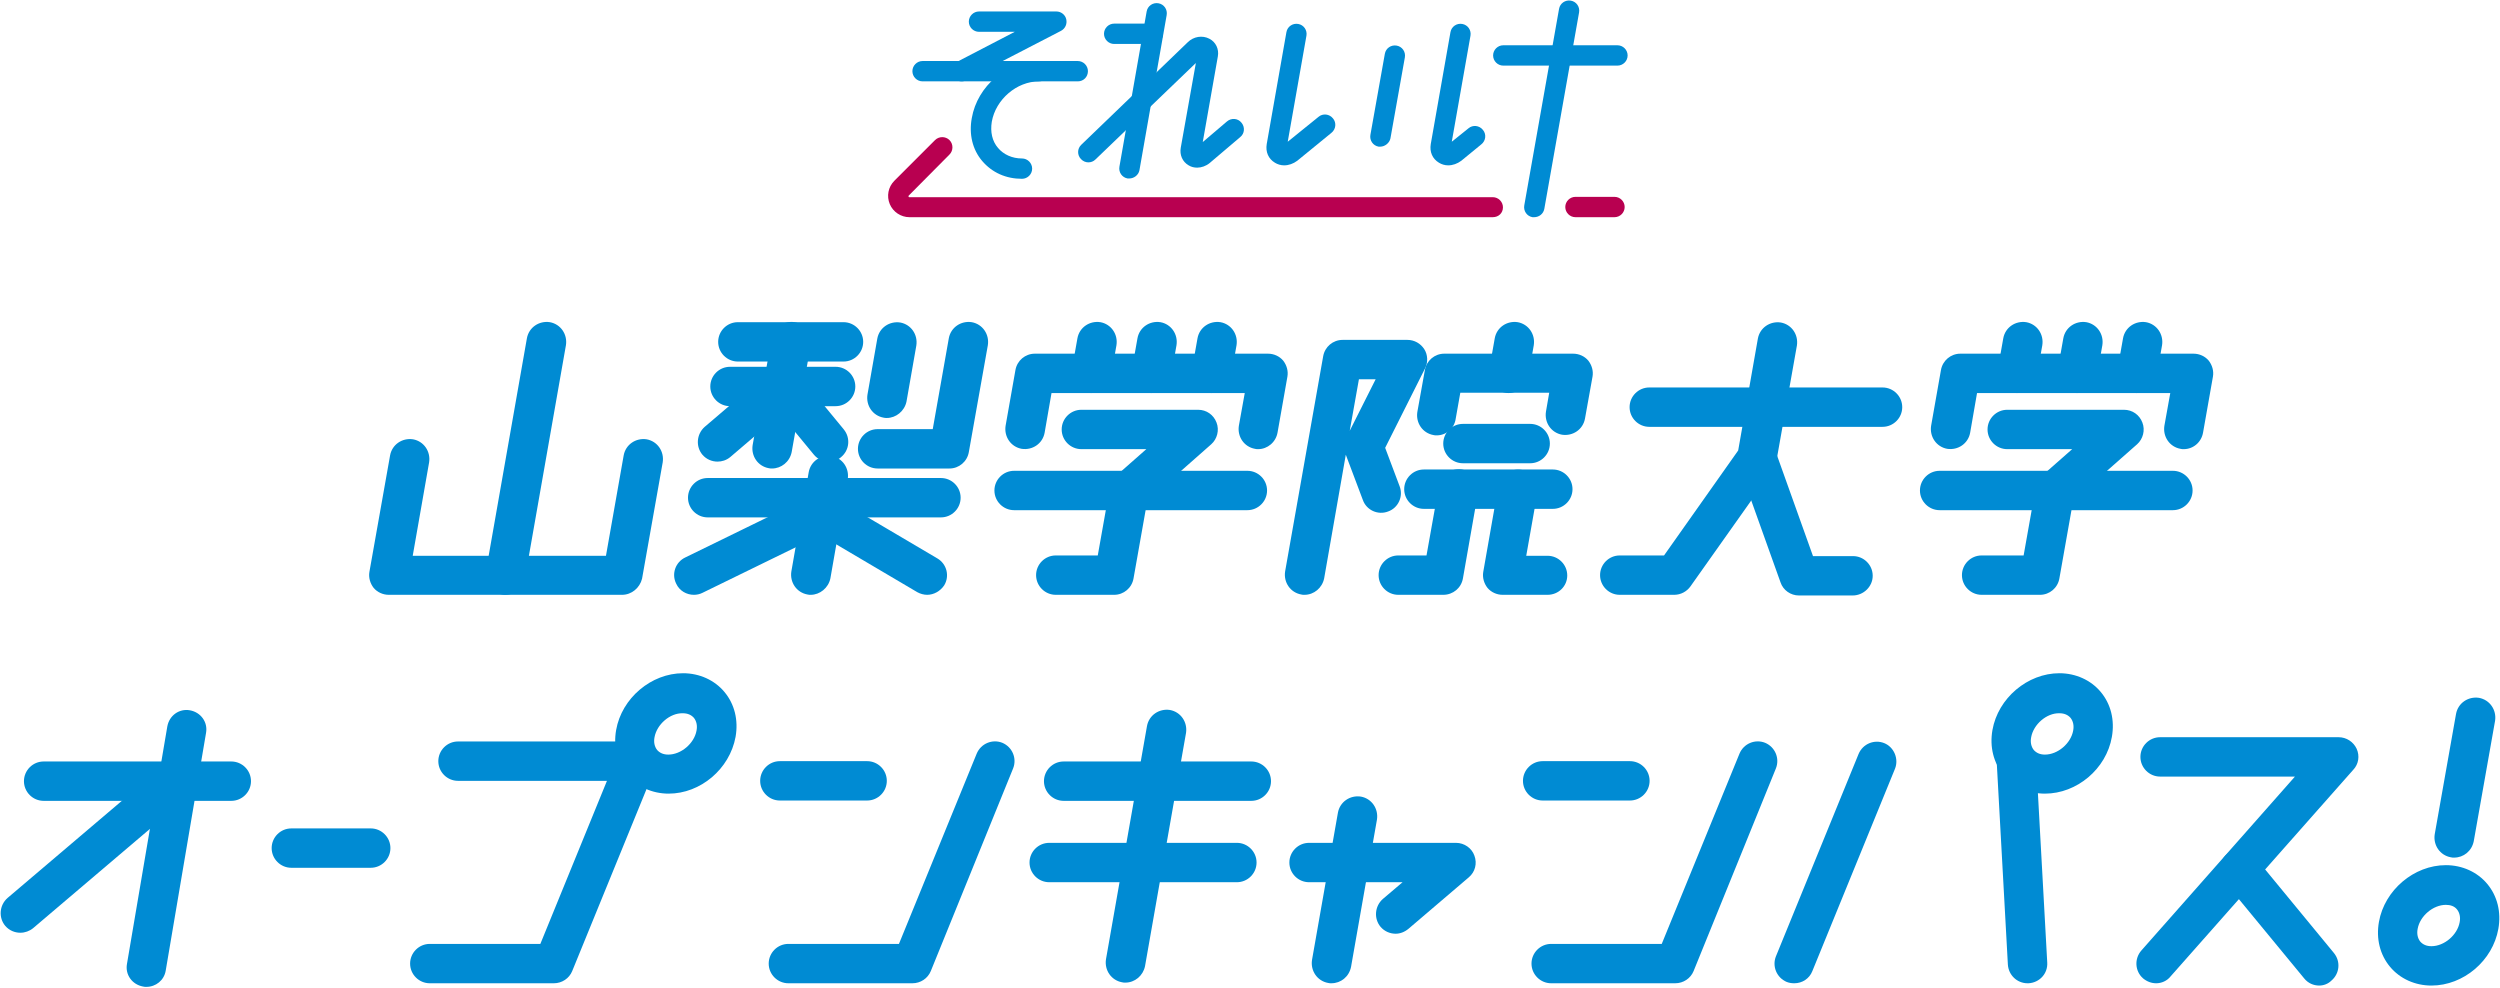 <?xml version="1.0" encoding="utf-8"?>
<!-- Generator: Adobe Illustrator 24.3.0, SVG Export Plug-In . SVG Version: 6.00 Build 0)  -->
<svg version="1.1" id="title_x5F_01" xmlns="http://www.w3.org/2000/svg" xmlns:xlink="http://www.w3.org/1999/xlink" x="0px"
	 y="0px" width="762px" height="301px" viewBox="0 0 762 301" style="enable-background:new 0 0 762 301;" xml:space="preserve">
<style type="text/css">
	.st0{fill:#008BD3;}
	.st1{fill:#B80050;}
</style>
<g>
	<g>
		<path class="st0" d="M293.1,24.8c-1.1,0-2.2-0.6-2.8-1.7c-0.8-1.5-0.2-3.4,1.3-4.2l17.7-9.2h-10.9c-1.7,0-3.1-1.4-3.1-3.1
			s1.4-3.1,3.1-3.1h23.6c1.4,0,2.7,1,3,2.4c0.3,1.4-0.3,2.8-1.6,3.5l-29,15C294.1,24.7,293.6,24.8,293.1,24.8z"/>
		<path class="st0" d="M328.5,24.8h-47.3c-1.7,0-3.1-1.4-3.1-3.1s1.4-3.1,3.1-3.1h47.3c1.7,0,3.1,1.4,3.1,3.1S330.3,24.8,328.5,24.8
			z"/>
		<path class="st0" d="M311.5,54.5c-4.9,0-9.1-1.9-12.1-5.4c-3-3.5-4.1-8.2-3.2-13.1c1.7-9.8,10.7-17.4,20.5-17.4
			c1.7,0,3.1,1.4,3.1,3.1s-1.4,3.1-3.1,3.1c-6.8,0-13.2,5.5-14.4,12.3c-0.5,3.1,0.1,5.9,1.9,8c1.7,2,4.3,3.2,7.3,3.2
			c1.7,0,3.1,1.4,3.1,3.1S313.2,54.5,311.5,54.5z"/>
		<path class="st0" d="M344.2,54.4c-0.2,0-0.4,0-0.5,0c-1.7-0.3-2.8-1.9-2.5-3.6l8.3-47.3c0.3-1.7,1.9-2.8,3.6-2.5
			c1.7,0.3,2.8,1.9,2.5,3.6l-8.3,47.3C347,53.4,345.6,54.4,344.2,54.4z"/>
		<path class="st0" d="M351.4,13.4h-11.8c-1.7,0-3.1-1.4-3.1-3.1s1.4-3.1,3.1-3.1h11.8c1.7,0,3.1,1.4,3.1,3.1S353.1,13.4,351.4,13.4
			z"/>
		<path class="st0" d="M364.9,51.1c-0.9,0-1.8-0.2-2.6-0.7c-1.9-1.1-2.8-3.2-2.4-5.4l4.6-25.8l-30.6,29.4c-1.2,1.2-3.2,1.2-4.4-0.1
			c-1.2-1.2-1.2-3.2,0.1-4.4l32.4-31.2c1.8-1.8,4.5-2.2,6.6-1.1c2,1,3,3.2,2.6,5.4l-4.6,26.1L374,37c1.3-1.1,3.3-1,4.4,0.4
			c1.1,1.3,1,3.3-0.4,4.4l-9.3,7.9C367.6,50.6,366.2,51.1,364.9,51.1z"/>
		<path class="st0" d="M391.4,50.4c-1,0-2-0.3-2.8-0.8c-2-1.2-2.9-3.3-2.5-5.7l6-34.1c0.3-1.7,1.9-2.8,3.6-2.5
			c1.7,0.3,2.8,1.9,2.5,3.6l-5.7,32.3l9.4-7.6c1.3-1.1,3.3-0.9,4.4,0.5c1.1,1.3,0.9,3.3-0.5,4.4l-10.4,8.5
			C394.2,49.9,392.8,50.4,391.4,50.4z"/>
		<path class="st0" d="M420.7,44.7c-0.2,0-0.4,0-0.5,0c-1.7-0.3-2.8-1.9-2.5-3.6l4.4-24.7c0.3-1.7,1.9-2.8,3.6-2.5
			c1.7,0.3,2.8,1.9,2.5,3.6l-4.4,24.7C423.5,43.6,422.1,44.7,420.7,44.7z"/>
		<path class="st0" d="M441.4,50.4c-1,0-2-0.3-2.8-0.8c-2-1.2-2.9-3.3-2.5-5.7l6-34.1c0.3-1.7,1.9-2.8,3.6-2.5
			c1.7,0.3,2.8,1.9,2.5,3.6l-5.7,32.3l5.1-4.1c1.3-1.1,3.3-0.9,4.4,0.5c1.1,1.3,0.9,3.3-0.5,4.4l-6.1,5
			C444.2,49.9,442.8,50.4,441.4,50.4z"/>
		<path class="st0" d="M467.6,66.2c-0.2,0-0.4,0-0.5,0c-1.7-0.3-2.8-1.9-2.5-3.6l10.6-59.9c0.3-1.7,1.9-2.8,3.6-2.5
			c1.7,0.3,2.8,1.9,2.5,3.6l-10.6,59.9C470.4,65.2,469.1,66.2,467.6,66.2z"/>
		<path class="st0" d="M493,20h-34.8c-1.7,0-3.1-1.4-3.1-3.1s1.4-3.1,3.1-3.1H493c1.7,0,3.1,1.4,3.1,3.1S494.7,20,493,20z"/>
		<path class="st1" d="M455,66.2H277.2c-2.6,0-5-1.6-6-4c-1-2.4-0.5-5.2,1.4-7.1l12.4-12.4c1.2-1.2,3.2-1.2,4.4,0s1.2,3.2,0,4.4
			L277,59.6c-0.1,0.1-0.1,0.1-0.1,0.3c0.1,0.2,0.2,0.2,0.2,0.2H455c1.7,0,3.1,1.4,3.1,3.1S456.8,66.2,455,66.2z"/>
		<path class="st1" d="M492.1,66.2h-11.9c-1.7,0-3.1-1.4-3.1-3.1s1.4-3.1,3.1-3.1h11.9c1.7,0,3.1,1.4,3.1,3.1S493.8,66.2,492.1,66.2
			z"/>
	</g>
	<g>
		<g>
			<path class="st0" d="M189.6,181.3h-71.1c-1.8,0-3.5-0.8-4.6-2.1c-1.1-1.4-1.6-3.2-1.3-4.9l6.3-35.5c0.6-3.3,3.7-5.4,7-4.9
				c3.3,0.6,5.4,3.7,4.9,7l-5,28.5h58.9l5.4-30.6c0.6-3.3,3.7-5.4,7-4.9c3.3,0.6,5.4,3.7,4.9,7l-6.3,35.5
				C195,179.2,192.5,181.3,189.6,181.3z"/>
			<path class="st0" d="M154,181.3c-0.3,0-0.7,0-1-0.1c-3.3-0.6-5.4-3.7-4.9-7l12.5-71.1c0.6-3.3,3.7-5.4,7-4.9
				c3.3,0.6,5.4,3.7,4.9,7l-12.5,71.1C159.4,179.2,156.9,181.3,154,181.3z"/>
		</g>
		<g>
			<path class="st0" d="M257.1,110.2h-32.2c-3.3,0-6-2.7-6-6s2.7-6,6-6h32.2c3.3,0,6,2.7,6,6S260.4,110.2,257.1,110.2z"/>
			<path class="st0" d="M254.7,123.8h-32.2c-3.3,0-6-2.7-6-6s2.7-6,6-6h32.2c3.3,0,6,2.7,6,6S258,123.8,254.7,123.8z"/>
			<path class="st0" d="M270.3,127.4c-0.3,0-0.7,0-1-0.1c-3.3-0.6-5.4-3.7-4.9-7l3-17.1c0.6-3.3,3.7-5.4,7-4.9
				c3.3,0.6,5.4,3.7,4.9,7l-3,17.1C275.7,125.3,273.1,127.4,270.3,127.4z"/>
			<path class="st0" d="M289.4,142.8h-21.9c-3.3,0-6-2.7-6-6s2.7-6,6-6h16.8l4.9-27.7c0.6-3.3,3.7-5.4,7-4.9c3.3,0.6,5.4,3.7,4.9,7
				l-5.8,32.6C294.8,140.7,292.3,142.8,289.4,142.8z"/>
			<path class="st0" d="M235.3,142.8c-0.3,0-0.7,0-1-0.1c-3.3-0.6-5.4-3.7-4.9-7l5.8-32.6c0.6-3.3,3.7-5.4,7-4.9
				c3.3,0.6,5.4,3.7,4.9,7l-5.8,32.6C240.7,140.8,238.1,142.8,235.3,142.8z"/>
			<path class="st0" d="M218.7,140.7c-1.7,0-3.4-0.7-4.6-2.1c-2.1-2.5-1.8-6.3,0.7-8.5l19.9-17c2.5-2.1,6.3-1.8,8.5,0.7
				c2.1,2.5,1.8,6.3-0.7,8.5l-19.9,17C221.4,140.3,220,140.7,218.7,140.7z"/>
			<path class="st0" d="M252.6,140.7c-1.7,0-3.4-0.7-4.6-2.2l-14-17c-2.1-2.6-1.7-6.3,0.8-8.4c2.6-2.1,6.3-1.7,8.4,0.8l14,17
				c2.1,2.6,1.7,6.3-0.8,8.4C255.3,140.3,253.9,140.7,252.6,140.7z"/>
			<path class="st0" d="M247.1,181.3c-0.3,0-0.7,0-1-0.1c-3.3-0.6-5.4-3.7-4.9-7l5.3-30.3c0.6-3.3,3.7-5.4,7-4.9
				c3.3,0.6,5.4,3.7,4.9,7l-5.3,30.3C252.5,179.2,249.9,181.3,247.1,181.3z"/>
			<path class="st0" d="M211.5,181.3c-2.2,0-4.4-1.2-5.4-3.4c-1.5-3-0.2-6.6,2.8-8l38.9-19c3-1.5,6.6-0.2,8,2.8c1.5,3,0.2,6.6-2.8,8
				l-38.9,19C213.3,181.1,212.4,181.3,211.5,181.3z"/>
			<path class="st0" d="M282.6,181.3c-1,0-2.1-0.3-3-0.8l-32.2-19c-2.9-1.7-3.8-5.4-2.1-8.2c1.7-2.9,5.4-3.8,8.2-2.1l32.2,19
				c2.9,1.7,3.8,5.4,2.1,8.2C286.6,180.2,284.6,181.3,282.6,181.3z"/>
			<path class="st0" d="M286.8,157.7h-71.1c-3.3,0-6-2.7-6-6s2.7-6,6-6h71.1c3.3,0,6,2.7,6,6S290.1,157.7,286.8,157.7z"/>
		</g>
		<g>
			<path class="st0" d="M383.5,136.9c-0.3,0-0.7,0-1-0.1c-3.3-0.6-5.4-3.7-4.9-7l1.8-10h-58.9l-2.1,12.1c-0.6,3.3-3.7,5.4-7,4.9
				c-3.3-0.6-5.4-3.7-4.9-7l3-17c0.5-2.9,3-5,5.9-5h71.1c1.8,0,3.5,0.8,4.6,2.1c1.1,1.4,1.6,3.2,1.3,4.9l-3,17
				C388.9,134.8,386.3,136.9,383.5,136.9z"/>
			<path class="st0" d="M380.2,155.5h-71.1c-3.3,0-6-2.7-6-6c0-3.3,2.7-6,6-6h71.1c3.3,0,6,2.7,6,6
				C386.2,152.8,383.5,155.5,380.2,155.5z"/>
			<path class="st0" d="M339.6,181.3h-17.8c-3.3,0-6-2.7-6-6s2.7-6,6-6h12.8l3.7-20.8c0.2-1.3,0.9-2.6,1.9-3.5l9.2-8.1h-19.8
				c-3.3,0-6-2.7-6-6c0-3.3,2.7-6,6-6h35.6c2.5,0,4.7,1.5,5.6,3.9c0.9,2.3,0.2,5-1.6,6.6l-19.5,17.2l-4.2,23.7
				C345,179.2,342.5,181.3,339.6,181.3z"/>
			<path class="st0" d="M350.9,119.8c-0.3,0-0.7,0-1-0.1c-3.3-0.6-5.4-3.7-4.9-7l1.7-9.6c0.6-3.3,3.7-5.4,7-4.9
				c3.3,0.6,5.4,3.7,4.9,7l-1.7,9.6C356.3,117.8,353.8,119.8,350.9,119.8z"/>
			<path class="st0" d="M332.6,119.8c-0.3,0-0.7,0-1-0.1c-3.3-0.6-5.4-3.7-4.9-7l1.7-9.6c0.6-3.3,3.7-5.4,7-4.9
				c3.3,0.6,5.4,3.7,4.9,7l-1.7,9.6C338,117.8,335.5,119.8,332.6,119.8z"/>
			<path class="st0" d="M369.2,119.8c-0.3,0-0.7,0-1-0.1c-3.3-0.6-5.4-3.7-4.9-7l1.7-9.6c0.6-3.3,3.7-5.4,7-4.9
				c3.3,0.6,5.4,3.7,4.9,7l-1.7,9.6C374.6,117.8,372,119.8,369.2,119.8z"/>
		</g>
		<g>
			<path class="st0" d="M665.6,136.9c-0.3,0-0.7,0-1-0.1c-3.3-0.6-5.4-3.7-4.9-7l1.8-10h-58.9l-2.1,12.1c-0.6,3.3-3.7,5.4-7,4.9
				c-3.3-0.6-5.4-3.7-4.9-7l3-17c0.5-2.9,3-5,5.9-5h71.1c1.8,0,3.5,0.8,4.6,2.1c1.1,1.4,1.6,3.2,1.3,4.9l-3,17
				C671,134.8,668.5,136.9,665.6,136.9z"/>
			<path class="st0" d="M662.3,155.5h-71.1c-3.3,0-6-2.7-6-6c0-3.3,2.7-6,6-6h71.1c3.3,0,6,2.7,6,6
				C668.3,152.8,665.6,155.5,662.3,155.5z"/>
			<path class="st0" d="M621.8,181.3h-17.8c-3.3,0-6-2.7-6-6s2.7-6,6-6h12.8l3.7-20.8c0.2-1.3,0.9-2.6,1.9-3.5l9.2-8.1h-19.8
				c-3.3,0-6-2.7-6-6c0-3.3,2.7-6,6-6h35.6c2.5,0,4.7,1.5,5.6,3.9c0.9,2.3,0.2,5-1.6,6.6l-19.5,17.2l-4.2,23.7
				C627.2,179.2,624.7,181.3,621.8,181.3z"/>
			<path class="st0" d="M633.1,119.8c-0.3,0-0.7,0-1-0.1c-3.3-0.6-5.4-3.7-4.9-7l1.7-9.6c0.6-3.3,3.7-5.4,7-4.9
				c3.3,0.6,5.4,3.7,4.9,7l-1.7,9.6C638.4,117.8,635.9,119.8,633.1,119.8z"/>
			<path class="st0" d="M614.8,119.8c-0.3,0-0.7,0-1-0.1c-3.3-0.6-5.4-3.7-4.9-7l1.7-9.6c0.6-3.3,3.7-5.4,7-4.9
				c3.3,0.6,5.4,3.7,4.9,7l-1.7,9.6C620.2,117.8,617.6,119.8,614.8,119.8z"/>
			<path class="st0" d="M651.3,119.8c-0.3,0-0.7,0-1-0.1c-3.3-0.6-5.4-3.7-4.9-7l1.7-9.6c0.6-3.3,3.7-5.4,7-4.9
				c3.3,0.6,5.4,3.7,4.9,7l-1.7,9.6C656.7,117.8,654.2,119.8,651.3,119.8z"/>
		</g>
		<g>
			<path class="st0" d="M437.9,132.7c-0.3,0-0.7,0-1-0.1c-3.3-0.6-5.4-3.7-4.9-7l2.3-12.8c0.5-2.9,3-5,5.9-5h39.3
				c1.8,0,3.5,0.8,4.6,2.1c1.1,1.4,1.6,3.2,1.3,4.9l-2.3,12.8c-0.6,3.3-3.7,5.4-7,4.9c-3.3-0.6-5.4-3.7-4.9-7l1-5.8h-27.1l-1.4,7.9
				C443.3,130.6,440.8,132.7,437.9,132.7z"/>
			<path class="st0" d="M459.8,119.8c-0.3,0-0.7,0-1-0.1c-3.3-0.6-5.4-3.7-4.9-7l1.7-9.6c0.6-3.3,3.7-5.4,7-4.9
				c3.3,0.6,5.4,3.7,4.9,7l-1.7,9.6C465.2,117.8,462.7,119.8,459.8,119.8z"/>
			<path class="st0" d="M397.6,181.3c-0.3,0-0.7,0-1-0.1c-3.3-0.6-5.4-3.7-4.9-7l11.6-65.6c0.5-2.9,3-5,5.9-5H429
				c2.1,0,4,1.1,5.1,2.8s1.2,4,0.3,5.8l-12.2,24.3l4.4,11.7c1.2,3.1-0.4,6.6-3.5,7.7c-3.1,1.2-6.6-0.4-7.7-3.5l-5.2-13.8l-6.6,37.7
				C403,179.2,400.5,181.3,397.6,181.3z M414.2,115.6l-2.8,15.7l7.9-15.7H414.2z"/>
			<path class="st0" d="M473.3,155.1H434c-3.3,0-6-2.7-6-6s2.7-6,6-6h39.3c3.3,0,6,2.7,6,6S476.6,155.1,473.3,155.1z"/>
			<path class="st0" d="M466.4,141.2h-20.5c-3.3,0-6-2.7-6-6s2.7-6,6-6h20.5c3.3,0,6,2.7,6,6S469.7,141.2,466.4,141.2z"/>
			<path class="st0" d="M439.9,181.3h-13.7c-3.3,0-6-2.7-6-6s2.7-6,6-6h8.6l3.8-21.3c0.6-3.3,3.7-5.4,7-4.9c3.3,0.6,5.4,3.7,4.9,7
				l-4.6,26.2C445.4,179.2,442.9,181.3,439.9,181.3z"/>
			<path class="st0" d="M471.7,181.3h-13.7c-1.8,0-3.5-0.8-4.6-2.1c-1.1-1.4-1.6-3.2-1.3-4.9l4.6-26.2c0.6-3.3,3.7-5.4,7-4.9
				c3.3,0.6,5.4,3.7,4.9,7l-3.4,19.2h6.5c3.3,0,6,2.7,6,6S475,181.3,471.7,181.3z"/>
		</g>
		<g>
			<path class="st0" d="M573.8,130.1h-71.1c-3.3,0-6-2.7-6-6s2.7-6,6-6h71.1c3.3,0,6,2.7,6,6S577.1,130.1,573.8,130.1z"/>
			<path class="st0" d="M510.3,181.3h-16.6c-3.3,0-6-2.7-6-6s2.7-6,6-6h13.5l22.6-32l6-34.1c0.6-3.3,3.7-5.4,7-4.9
				c3.3,0.6,5.4,3.7,4.9,7l-6.3,35.5c-0.2,0.9-0.5,1.7-1,2.4l-25.2,35.6C514.1,180.3,512.3,181.3,510.3,181.3z"/>
			<path class="st0" d="M564.7,181.5h-16.4c-2.5,0-4.8-1.6-5.6-4l-12.8-35.8c-1.1-3.1,0.5-6.6,3.6-7.7c3.1-1.1,6.6,0.5,7.7,3.6
				l11.4,31.9h12.2c3.3,0,6,2.7,6,6S568,181.5,564.7,181.5z"/>
		</g>
	</g>
	<g>
		<g>
			<path class="st0" d="M70.5,244.1H13.3c-3.3,0-6-2.7-6-6s2.7-6,6-6h57.2c3.3,0,6,2.7,6,6S73.8,244.1,70.5,244.1z"/>
			<path class="st0" d="M44.6,300.8c-0.3,0-0.7,0-1-0.1c-3.3-0.6-5.5-3.6-4.9-6.9L51,221.4c0.6-3.3,3.6-5.5,6.9-4.9
				c3.3,0.6,5.5,3.6,4.9,6.9l-12.3,72.5C50,298.8,47.5,300.8,44.6,300.8z"/>
			<path class="st0" d="M6.2,284.3c-1.7,0-3.4-0.7-4.6-2.1c-2.1-2.5-1.8-6.3,0.7-8.5l46.6-39.6c2.5-2.1,6.3-1.8,8.5,0.7
				c2.1,2.5,1.8,6.3-0.7,8.5l-46.6,39.6C9,283.8,7.6,284.3,6.2,284.3z"/>
		</g>
		<g>
			<path class="st0" d="M381.4,244.1h-57.2c-3.3,0-6-2.7-6-6s2.7-6,6-6h57.2c3.3,0,6,2.7,6,6S384.7,244.1,381.4,244.1z"/>
			<path class="st0" d="M377,268.9h-57.2c-3.3,0-6-2.7-6-6s2.7-6,6-6H377c3.3,0,6,2.7,6,6S380.3,268.9,377,268.9z"/>
			<path class="st0" d="M343,299.5c-0.3,0-0.7,0-1-0.1c-3.3-0.6-5.4-3.7-4.9-7l12.5-71.1c0.6-3.3,3.7-5.4,7-4.9
				c3.3,0.6,5.4,3.7,4.9,7l-12.5,71.1C348.4,297.4,345.9,299.5,343,299.5z"/>
		</g>
		<g>
			<path class="st0" d="M168.8,299.7H131c-3.3,0-6-2.7-6-6s2.7-6,6-6h33.7l20.3-49.7h-45.4c-3.3,0-6-2.7-6-6s2.7-6,6-6H194
				c2,0,3.9,1,5,2.7c1.1,1.7,1.3,3.8,0.6,5.6L174.4,296C173.5,298.2,171.3,299.7,168.8,299.7z"/>
			<path class="st0" d="M203.8,241.9c-5,0-9.6-2.1-12.6-5.7c-3.1-3.7-4.3-8.6-3.4-13.7l0,0c1.7-9.7,10.7-17.3,20.4-17.3
				c5,0,9.6,2.1,12.6,5.7c3.1,3.7,4.3,8.6,3.4,13.7C222.4,234.4,213.5,241.9,203.8,241.9z M199.5,224.7c-0.3,1.5,0,2.9,0.8,3.9
				c0.8,0.9,1.9,1.4,3.4,1.4c3.9,0,7.9-3.4,8.6-7.3c0.3-1.5,0-2.9-0.8-3.9c-0.8-0.9-1.9-1.4-3.4-1.4
				C204.2,217.3,200.2,220.8,199.5,224.7L199.5,224.7z"/>
		</g>
		<g>
			<path class="st0" d="M546.9,299.7c-0.8,0-1.5-0.1-2.3-0.4c-3.1-1.3-4.5-4.8-3.3-7.8l25.2-61.7c1.3-3.1,4.8-4.5,7.8-3.3
				s4.5,4.8,3.3,7.8L552.4,296C551.5,298.3,549.3,299.7,546.9,299.7z"/>
			<path class="st0" d="M618,299.7c-3.2,0-5.8-2.5-6-5.7l-3.4-61.7c-0.2-3.3,2.3-6.1,5.7-6.3c3.3-0.2,6.1,2.3,6.3,5.7l3.4,61.7
				c0.2,3.3-2.3,6.1-5.7,6.3C618.2,299.7,618.1,299.7,618,299.7z"/>
			<path class="st0" d="M623.3,241.9c-5,0-9.6-2.1-12.6-5.7c-3.1-3.7-4.3-8.6-3.4-13.7c0,0,0,0,0,0c1.7-9.7,10.7-17.3,20.4-17.3
				c5,0,9.6,2.1,12.6,5.7c3.1,3.7,4.3,8.6,3.4,13.7C642,234.4,633,241.9,623.3,241.9z M619.1,224.7c-0.3,1.5,0,2.9,0.8,3.9
				c0.8,0.9,1.9,1.4,3.4,1.4c3.9,0,7.9-3.4,8.6-7.3c0.3-1.5,0-2.9-0.8-3.9c-0.8-0.9-1.9-1.4-3.4-1.4
				C623.8,217.3,619.8,220.8,619.1,224.7L619.1,224.7z"/>
		</g>
		<path class="st0" d="M113,264.5H88.8c-3.3,0-6-2.7-6-6s2.7-6,6-6H113c3.3,0,6,2.7,6,6S116.3,264.5,113,264.5z"/>
		<g>
			<g>
				<path class="st0" d="M278.1,299.7h-37.8c-3.3,0-6-2.7-6-6s2.7-6,6-6h33.7l23.7-58c1.3-3.1,4.8-4.5,7.8-3.3
					c3.1,1.3,4.5,4.8,3.3,7.8L283.7,296C282.8,298.2,280.6,299.7,278.1,299.7z"/>
			</g>
			<path class="st0" d="M264.3,244h-26.6c-3.3,0-6-2.7-6-6s2.7-6,6-6h26.6c3.3,0,6,2.7,6,6S267.6,244,264.3,244z"/>
		</g>
		<g>
			<g>
				<path class="st0" d="M510.6,299.7h-37.8c-3.3,0-6-2.7-6-6s2.7-6,6-6h33.7l23.7-58c1.3-3.1,4.8-4.5,7.8-3.3
					c3.1,1.3,4.5,4.8,3.3,7.8L516.2,296C515.3,298.2,513.1,299.7,510.6,299.7z"/>
			</g>
			<path class="st0" d="M496.8,244h-26.6c-3.3,0-6-2.7-6-6s2.7-6,6-6h26.6c3.3,0,6,2.7,6,6S500.1,244,496.8,244z"/>
		</g>
		<g>
			<path class="st0" d="M425.4,284.6c-1.7,0-3.4-0.7-4.6-2.1c-2.1-2.5-1.8-6.3,0.7-8.5l6-5.1H399c-3.3,0-6-2.7-6-6s2.7-6,6-6h44.8
				c2.5,0,4.8,1.6,5.6,3.9c0.9,2.4,0.2,5-1.7,6.6l-18.4,15.7C428.1,284.1,426.7,284.6,425.4,284.6z"/>
			<path class="st0" d="M405.8,299.7c-0.3,0-0.7,0-1-0.1c-3.3-0.6-5.4-3.7-4.9-7l7.9-44.9c0.6-3.3,3.7-5.4,7-4.9
				c3.3,0.6,5.4,3.7,4.9,7l-7.9,44.9C411.2,297.7,408.7,299.7,405.8,299.7z"/>
		</g>
		<g>
			<g>
				<path class="st0" d="M657.2,299.7c-1.4,0-2.8-0.5-4-1.5c-2.5-2.2-2.7-6-0.5-8.5l46.8-53h-41.1c-3.3,0-6-2.7-6-6s2.7-6,6-6h54.4
					c2.4,0,4.5,1.4,5.5,3.5c1,2.2,0.6,4.7-1,6.4l-55.7,63C660.5,299,658.8,299.7,657.2,299.7z"/>
			</g>
			<path class="st0" d="M706.9,300.4c-1.7,0-3.4-0.7-4.6-2.2L678,268.7c-2.1-2.6-1.7-6.3,0.8-8.4c2.6-2.1,6.3-1.7,8.4,0.8l24.2,29.4
				c2.1,2.6,1.7,6.3-0.8,8.4C709.6,299.9,708.2,300.4,706.9,300.4z"/>
		</g>
		<g>
			<path class="st0" d="M741.1,300.4c-5,0-9.6-2.1-12.6-5.7c-3.1-3.7-4.3-8.6-3.4-13.7c1.7-9.7,10.7-17.3,20.4-17.3
				c5,0,9.6,2.1,12.6,5.7c3.1,3.7,4.3,8.6,3.4,13.7C759.8,292.8,750.9,300.4,741.1,300.4z M745.5,275.8c-3.9,0-7.9,3.4-8.6,7.3l0,0
				c-0.3,1.5,0,2.9,0.8,3.9c0.8,0.9,1.9,1.4,3.4,1.4c3.9,0,7.9-3.4,8.6-7.3c0.3-1.5,0-2.9-0.8-3.9
				C748.1,276.2,746.9,275.8,745.5,275.8z M731,282.1L731,282.1L731,282.1z"/>
			<path class="st0" d="M748,261.4c-0.3,0-0.7,0-1-0.1c-3.3-0.6-5.4-3.7-4.9-7l6.5-36.7c0.6-3.3,3.7-5.4,7-4.9
				c3.3,0.6,5.4,3.7,4.9,7l-6.5,36.7C753.4,259.4,750.9,261.4,748,261.4z"/>
		</g>
	</g>
</g>
</svg>
